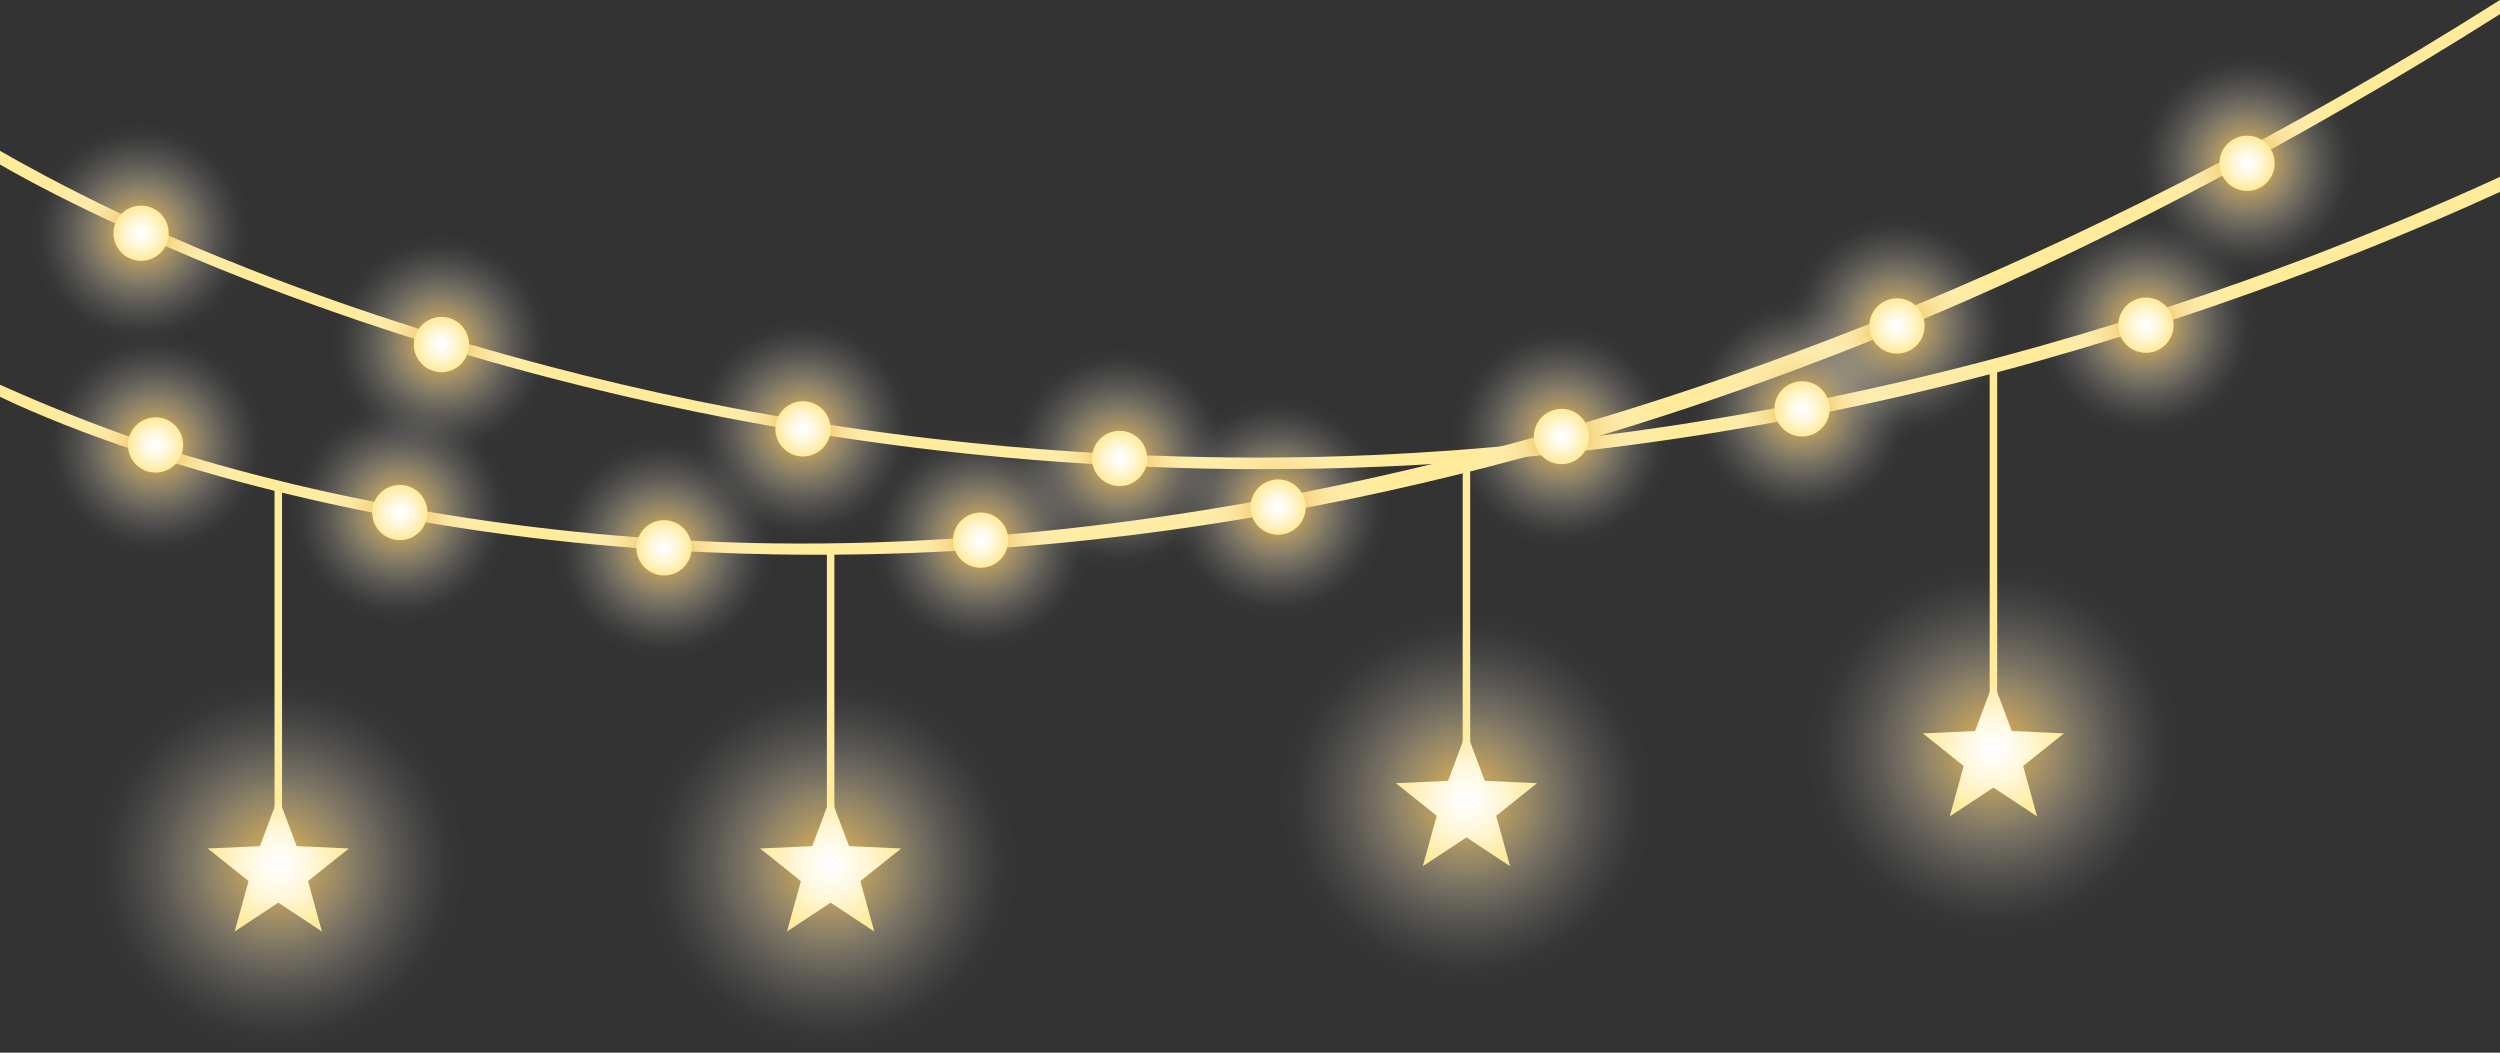 <?xml version="1.0" encoding="UTF-8"?>
<!DOCTYPE svg PUBLIC '-//W3C//DTD SVG 1.0//EN'
          'http://www.w3.org/TR/2001/REC-SVG-20010904/DTD/svg10.dtd'>
<svg data-name="Layer 1" height="1263.2" preserveAspectRatio="xMidYMid meet" version="1.0" viewBox="-0.0 58.9 3000.0 1263.2" width="3000.0" xmlns="http://www.w3.org/2000/svg" xmlns:xlink="http://www.w3.org/1999/xlink" zoomAndPan="magnify"
><rect x="-0.0" y="58.9" width="3000.0" height="1263.2" fill="#333333" stroke="none"/><defs
  ><radialGradient cx="333.95" cy="1096.08" fx="333.95" fy="1096.08" gradientUnits="userSpaceOnUse" id="a" r="226" xlink:actuate="onLoad" xlink:show="other" xlink:type="simple"
    ><stop offset="0" stop-color="#eab236"
      /><stop offset=".12" stop-color="#eec05d" stop-opacity=".81"
      /><stop offset=".3" stop-color="#f3d38d" stop-opacity=".56"
      /><stop offset=".46" stop-color="#f7e3b6" stop-opacity=".36"
      /><stop offset=".62" stop-color="#faefd5" stop-opacity=".2"
      /><stop offset=".77" stop-color="#fdf7ec" stop-opacity=".09"
      /><stop offset=".9" stop-color="#fefdfa" stop-opacity=".02"
      /><stop offset="1" stop-color="#fff" stop-opacity="0"
    /></radialGradient
    ><radialGradient cx="333.95" cy="1096.08" fx="333.95" fy="1096.08" gradientUnits="userSpaceOnUse" id="b" r="82.63" xlink:actuate="onLoad" xlink:show="other" xlink:type="simple"
    ><stop offset="0" stop-color="#fff"
      /><stop offset=".17" stop-color="#fffdf6"
      /><stop offset=".44" stop-color="#fff8de"
      /><stop offset=".77" stop-color="#fff0b8"
      /><stop offset="1" stop-color="#ffeb9a"
    /></radialGradient
    ><radialGradient cx="996.76" fx="996.76" id="d" r="226" xlink:actuate="onLoad" xlink:href="#a" xlink:show="other" xlink:type="simple"
    /><radialGradient cx="996.76" fx="996.76" id="e" r="82.63" xlink:actuate="onLoad" xlink:href="#b" xlink:show="other" xlink:type="simple"
    /><radialGradient cx="1759.73" cy="1017.76" fx="1759.73" fy="1017.76" id="f" r="226" xlink:actuate="onLoad" xlink:href="#a" xlink:show="other" xlink:type="simple"
    /><radialGradient cx="1759.73" cy="1017.76" fx="1759.73" fy="1017.76" id="g" r="82.63" xlink:actuate="onLoad" xlink:href="#b" xlink:show="other" xlink:type="simple"
    /><radialGradient cx="2392.12" cy="957.97" fx="2392.12" fy="957.97" id="h" r="226" xlink:actuate="onLoad" xlink:href="#a" xlink:show="other" xlink:type="simple"
    /><radialGradient cx="2392.12" cy="957.97" fx="2392.12" fy="957.97" id="i" r="82.63" xlink:actuate="onLoad" xlink:href="#b" xlink:show="other" xlink:type="simple"
    /><radialGradient cx="186.67" cy="592.86" fx="186.67" fy="592.86" gradientUnits="userSpaceOnUse" id="c" r="133.57" xlink:actuate="onLoad" xlink:show="other" xlink:type="simple"
    ><stop offset=".05" stop-color="#eab236"
      /><stop offset=".17" stop-color="#eec05d" stop-opacity=".81"
      /><stop offset=".33" stop-color="#f3d38d" stop-opacity=".56"
      /><stop offset=".49" stop-color="#f7e3b6" stop-opacity=".36"
      /><stop offset=".64" stop-color="#faefd5" stop-opacity=".2"
      /><stop offset=".78" stop-color="#fdf7ec" stop-opacity=".09"
      /><stop offset=".9" stop-color="#fefdfa" stop-opacity=".02"
      /><stop offset="1" stop-color="#fff" stop-opacity="0"
    /></radialGradient
    ><radialGradient cx="186.67" cy="592.86" fx="186.67" fy="592.86" id="j" r="33.15" xlink:actuate="onLoad" xlink:href="#b" xlink:show="other" xlink:type="simple"
    /><radialGradient cx="169.3" cy="338.78" fx="169.3" fy="338.78" id="k" r="133.57" xlink:actuate="onLoad" xlink:href="#c" xlink:show="other" xlink:type="simple"
    /><radialGradient cx="169.3" cy="338.78" fx="169.3" fy="338.78" id="l" r="33.15" xlink:actuate="onLoad" xlink:href="#b" xlink:show="other" xlink:type="simple"
    /><radialGradient cx="529.74" cy="472.35" fx="529.74" fy="472.35" id="m" xlink:actuate="onLoad" xlink:href="#c" xlink:show="other" xlink:type="simple"
    /><radialGradient cx="529.74" cy="472.35" fx="529.74" fy="472.35" id="n" r="33.15" xlink:actuate="onLoad" xlink:href="#b" xlink:show="other" xlink:type="simple"
    /><radialGradient cx="963.6" cy="573.51" fx="963.6" fy="573.51" id="o" r="133.57" xlink:actuate="onLoad" xlink:href="#c" xlink:show="other" xlink:type="simple"
    /><radialGradient cx="963.6" cy="573.51" fx="963.6" fy="573.51" id="p" r="33.15" xlink:actuate="onLoad" xlink:href="#b" xlink:show="other" xlink:type="simple"
    /><radialGradient cx="1343.52" cy="609.03" fx="1343.52" fy="609.03" id="q" r="133.57" xlink:actuate="onLoad" xlink:href="#c" xlink:show="other" xlink:type="simple"
    /><radialGradient cx="1343.52" cy="609.03" fx="1343.52" fy="609.03" id="r" r="33.15" xlink:actuate="onLoad" xlink:href="#b" xlink:show="other" xlink:type="simple"
    /><radialGradient cx="2162.51" cy="549.54" fx="2162.51" fy="549.54" id="s" r="133.57" xlink:actuate="onLoad" xlink:href="#c" xlink:show="other" xlink:type="simple"
    /><radialGradient cx="2162.51" cy="549.54" fx="2162.51" fy="549.54" id="t" r="33.15" xlink:actuate="onLoad" xlink:href="#b" xlink:show="other" xlink:type="simple"
    /><radialGradient cx="2575.1" cy="449.13" fx="2575.1" fy="449.13" id="u" r="133.57" xlink:actuate="onLoad" xlink:href="#c" xlink:show="other" xlink:type="simple"
    /><radialGradient cx="2575.1" cy="449.13" fx="2575.1" fy="449.13" id="v" r="33.15" xlink:actuate="onLoad" xlink:href="#b" xlink:show="other" xlink:type="simple"
    /><radialGradient cx="479.77" cy="673.92" fx="479.77" fy="673.92" id="w" xlink:actuate="onLoad" xlink:href="#c" xlink:show="other" xlink:type="simple"
    /><radialGradient cx="479.77" cy="673.92" fx="479.77" fy="673.92" id="x" r="33.15" xlink:actuate="onLoad" xlink:href="#b" xlink:show="other" xlink:type="simple"
    /><radialGradient cx="796.88" cy="716.27" fx="796.88" fy="716.27" id="y" xlink:actuate="onLoad" xlink:href="#c" xlink:show="other" xlink:type="simple"
    /><radialGradient cx="796.88" cy="716.27" fx="796.88" fy="716.27" id="z" r="33.15" xlink:actuate="onLoad" xlink:href="#b" xlink:show="other" xlink:type="simple"
    /><radialGradient cx="1176.79" cy="707.07" fx="1176.79" fy="707.07" id="A" r="133.57" xlink:actuate="onLoad" xlink:href="#c" xlink:show="other" xlink:type="simple"
    /><radialGradient cx="1176.79" cy="707.07" fx="1176.79" fy="707.07" id="B" r="33.15" xlink:actuate="onLoad" xlink:href="#b" xlink:show="other" xlink:type="simple"
    /><radialGradient cx="1533.73" cy="667.41" fx="1533.73" fy="667.41" id="C" r="133.57" xlink:actuate="onLoad" xlink:href="#c" xlink:show="other" xlink:type="simple"
    /><radialGradient cx="1533.73" cy="667.41" fx="1533.73" fy="667.41" id="D" r="33.15" xlink:actuate="onLoad" xlink:href="#b" xlink:show="other" xlink:type="simple"
    /><radialGradient cx="1873.82" cy="582.7" fx="1873.82" fy="582.7" id="E" r="133.57" xlink:actuate="onLoad" xlink:href="#c" xlink:show="other" xlink:type="simple"
    /><radialGradient cx="1873.82" cy="582.7" fx="1873.82" fy="582.7" id="F" r="33.15" xlink:actuate="onLoad" xlink:href="#b" xlink:show="other" xlink:type="simple"
    /><radialGradient cx="2276.38" cy="450.06" fx="2276.38" fy="450.06" id="G" r="133.57" xlink:actuate="onLoad" xlink:href="#c" xlink:show="other" xlink:type="simple"
    /><radialGradient cx="2276.38" cy="450.06" fx="2276.38" fy="450.06" id="H" r="33.15" xlink:actuate="onLoad" xlink:href="#b" xlink:show="other" xlink:type="simple"
    /><radialGradient cx="2696.45" cy="254.87" fx="2696.45" fy="254.87" id="I" r="133.57" xlink:actuate="onLoad" xlink:href="#c" xlink:show="other" xlink:type="simple"
    /><radialGradient cx="2696.45" cy="254.87" fx="2696.45" fy="254.87" id="J" r="33.15" xlink:actuate="onLoad" xlink:href="#b" xlink:show="other" xlink:type="simple"
  /></defs
  ><g id="change1_1"
  ><path d="m0,520.63c13.92,6.18,34.99,15.47,61.22,26.26,26.65,10.97,58.62,23.5,93.84,35.92,20.06,7.08,41.18,14.12,62.97,20.82,2.5.77,5,1.53,7.52,2.29,26.47,7.99,56.28,16.39,89.23,24.82,11.57,2.96,23.54,5.93,35.88,8.88,30.56,7.31,63.44,14.54,98.54,21.44h0c20.48,4.03,41.73,7.94,63.7,11.69,31.75,5.42,65.01,10.5,99.71,15.07,17.15,2.27,34.65,4.41,52.5,6.41,32.57,3.66,66.29,6.85,101.09,9.45,20.52,1.55,41.42,2.89,62.69,4,5.15.27,10.32.53,15.52.77,27.64,1.29,56.29,2.16,85.92,2.51,36.21.44,73.88.14,112.92-1.02,32.53-.97,66.02-2.53,100.43-4.75,21.5-1.39,43.35-3.03,65.56-4.95,11.2-.97,22.49-2,33.87-3.11,21.74-2.12,43.79-4.49,66.16-7.15,29.88-3.54,60.31-7.57,91.28-12.12,20.71-3.05,41.65-6.33,62.83-9.86h.01c12.49-2.08,25.06-4.24,37.71-6.5,20.1-3.57,40.4-7.37,60.9-11.4,32.74-6.42,65.98-13.43,99.69-21.05,18.68-4.23,37.5-8.64,56.47-13.25h0c8.24-2,16.5-4.04,24.79-6.12,19.27-4.82,38.69-9.84,58.25-15.08h.02c13.08-3.5,26.23-7.09,39.44-10.78,20.45-5.71,41.04-11.65,61.78-17.82,31.84-9.45,64.01-19.47,96.51-30.05,10.69-3.49,21.41-7.03,32.17-10.64,38.28-12.83,77-26.45,116.13-40.92,31.75-11.73,63.78-24.01,96.06-36.86,1.22-.48,2.44-.97,3.65-1.46,17.04-6.79,34.15-13.75,51.34-20.88,31.29-12.96,62.81-26.46,94.56-40.52,58.67-25.99,118.08-53.85,178.17-83.72,30.59-15.2,61.34-30.92,92.27-47.17,16.85-8.86,33.75-17.87,50.69-27.05,30.04-16.26,60.22-33.03,90.55-50.32,64.54-36.78,129.71-75.91,195.44-117.53v16.98c-60.73,38.44-123.59,76.39-187.36,113.09-29.02,16.71-58.22,33.16-87.5,49.28-19.4,10.69-38.84,21.23-58.27,31.61-29.3,15.66-58.6,30.94-87.78,45.78-.43.22-.86.44-1.28.65-37.24,18.93-74.28,37.15-110.88,54.5h-.01c-22.22,10.54-44.27,20.76-66.11,30.62-13.35,6.04-26.62,11.94-39.79,17.7-17.5,7.65-35.02,15.17-52.56,22.55-15.38,6.48-30.77,12.84-46.18,19.1-4.87,1.98-9.74,3.95-14.61,5.9-31.28,12.57-62.6,24.7-93.94,36.38-41.57,15.49-83.18,30.19-124.77,44.09-8.14,2.72-16.28,5.41-24.42,8.07-28.28,9.23-56.54,18.09-84.78,26.57-4.31,1.3-8.61,2.58-12.92,3.86-19.85,5.88-39.68,11.57-59.48,17.07-5.3,1.47-10.59,2.93-15.89,4.38h-.03c-14.06,3.84-28.11,7.58-42.15,11.22-8.35,2.17-16.71,4.3-25.06,6.4-3,.76-6,1.51-9,2.25-2.29.57-4.58,1.14-6.88,1.7-27.5,6.79-54.99,13.22-82.47,19.29-33.03,7.29-66.04,14.07-99.01,20.32-21.32,4.06-42.63,7.89-63.92,11.5-17.27,2.94-34.52,5.73-51.77,8.36h0c-16.05,2.48-32.1,4.81-48.13,7.02-30.94,4.28-61.84,8.09-92.68,11.43-17.41,1.9-34.8,3.64-52.18,5.23-16.49,1.51-32.96,2.89-49.42,4.13-20.87,1.59-41.7,2.95-62.51,4.1-34.08,1.89-68.07,3.19-101.97,3.92-14.36.31-28.7.51-43.02.61-3,.03-6,.04-9,.05-3.98.02-7.96.03-11.94.03-16.73,0-33.43-.14-50.1-.43-29.14-.49-58.2-1.42-87.18-2.79-4.44-.21-8.87-.43-13.31-.66-22.05-1.14-44.06-2.54-66-4.19-33.56-2.53-66.95-5.64-100.12-9.35-17.72-1.98-35.38-4.12-52.96-6.45-33.59-4.4-66.91-9.43-99.87-15.05-7.96-1.35-15.9-2.74-23.81-4.17-13.51-2.44-26.97-4.97-40.35-7.61-33.35-6.56-66.28-13.75-98.68-21.52-3.17-.75-6.34-1.52-9.49-2.29-3.01-.74-6.01-1.47-9-2.22-6.35-1.58-12.68-3.18-18.99-4.8-30.32-7.8-60.12-16.11-89.29-24.92-3.35-1.01-6.67-2.02-9.95-3.03-20.56-6.32-39.74-12.57-57.51-18.63-39.33-13.41-71.72-25.89-96.63-36.15-30.69-12.64-50.04-21.9-57.08-25.37v-14.36Z" fill="#ffeb9a"
  /></g
  ><g id="change1_2"
  ><path d="m0,239.9c12.34,7.11,30.95,17.58,54.73,30.21,24.98,13.27,55.67,28.92,90.79,45.57,17.85,8.46,36.84,17.17,56.81,25.96,11.12,4.89,22.54,9.8,34.23,14.71,18.38,7.71,38.28,15.83,59.64,24.22,33.24,13.07,70,26.83,110.04,40.83,30.26,10.59,62.4,21.33,96.29,32.01,19.54,6.16,39.67,12.31,60.36,18.4,31.32,9.23,63.93,18.33,97.76,27.2,54.81,14.35,112.83,28.06,173.73,40.59,13.16,2.71,26.45,5.36,39.87,7.95,19.5,3.77,39.43,7.43,59.78,10.97,20.38,3.54,41.18,6.96,62.39,10.23,32.53,5.01,66.02,9.68,100.44,13.92,8.07.99,16.2,1.97,24.38,2.91,29.19,3.38,59.02,6.45,89.47,9.15,14.41,1.28,28.95,2.48,43.63,3.59h0c18.69,1.42,37.6,2.69,56.73,3.81,21.53,1.27,43.33,2.35,65.39,3.22,12.67.5,25.43.94,38.28,1.29,20.56.59,41.33.99,62.32,1.19,11.15.11,22.35.17,33.62.17,45.85,0,92.9-1.04,141.05-3.21,29.45-1.33,59.31-3.09,89.55-5.29,19.81-1.43,39.79-3.06,59.93-4.9h.02c13.39-1.21,26.86-2.51,40.39-3.91,21.6-2.22,43.38-4.66,65.33-7.35,4.26-.52,8.53-1.05,12.8-1.59,28.72-3.62,57.73-7.64,86.99-12.07,7.72-1.17,15.45-2.37,23.2-3.6,32.82-5.2,65.97-10.92,99.41-17.19,15.9-2.98,31.86-6.08,47.89-9.32,5.22-1.05,10.45-2.11,15.69-3.2,32.59-6.71,65.44-13.95,98.53-21.73,37.56-8.82,75.43-18.35,113.57-28.61,12.99-3.49,26.01-7.06,39.06-10.72,32.48-9.11,65.14-18.75,97.97-28.94,19.4-6.02,38.85-12.22,58.36-18.63,32.07-10.52,64.28-21.57,96.62-33.17,7.48-2.67,14.96-5.37,22.45-8.11,0,0,.01,0,.02-.01,15.18-5.54,30.38-11.21,45.62-17,.01,0,.01,0,.01,0,77.71-29.53,156.08-62.22,234.85-98.29v18.03c-96.03,43.92-196.28,84.49-297.19,120.68-31.7,11.37-63.46,22.31-95.18,32.78-20.95,6.92-41.88,13.64-62.75,20.15-32.33,10.07-64.53,19.64-96.49,28.67-16.86,4.76-33.66,9.37-50.36,13.83-.47.13-.94.25-1.41.37-2.41.65-4.82,1.29-7.22,1.92-.59.16-1.19.31-1.78.47-30.83,8.12-61.77,15.81-92.8,23.08-33.02,7.74-66.14,14.99-99.33,21.75-1.16.24-2.32.48-3.49.71-19.59,3.97-39.2,7.78-58.84,11.4-33.37,6.17-66.79,11.85-100.24,17.02-8.53,1.32-17.04,2.61-25.57,3.85h0c-35,5.15-70.02,9.75-105.02,13.79h-.01c-17.59,2.03-35.16,3.92-52.74,5.66-6.03.61-12.07,1.19-18.1,1.75h-.03c-2.34.23-4.67.45-7,.66-26.81,2.46-53.63,4.6-80.47,6.42-8.6.59-17.19,1.14-25.79,1.66h0c-19.98,1.2-39.97,2.22-59.97,3.07-47.74,2.02-95.5,3.03-143.26,3.03-12.82,0-25.63-.07-38.45-.22-22.59-.25-45.17-.74-67.75-1.45-11.2-.35-22.4-.75-33.6-1.22-21.38-.88-42.75-1.97-64.1-3.25-13.1-.8-26.19-1.66-39.28-2.61-20.61-1.48-41.21-3.15-61.8-5.01-36.12-3.27-72.21-7.11-108.24-11.54,0-.01,0,0,0,0-2.13-.26-4.26-.53-6.39-.8-33.26-4.14-66.47-8.79-99.62-13.93-21.75-3.37-43.47-6.95-65.16-10.75-19.8-3.45-39.57-7.09-59.32-10.91-13.18-2.55-26.36-5.17-39.52-7.89-58.45-12.02-116.66-25.6-174.27-40.67-32.53-8.5-64.86-17.47-96.93-26.89-18.18-5.34-36.28-10.82-54.28-16.45-2.97-.93-5.95-1.86-8.92-2.81-32.13-10.14-63.99-20.74-95.45-31.77-37.37-13.09-74.2-26.78-110.32-41.01-20.39-8.02-40.56-16.22-60.47-24.58-11.18-4.69-22-9.32-32.44-13.86-21.76-9.46-41.9-18.56-60.36-27.16-37.05-17.25-67.31-32.45-90.2-44.44-25.18-13.19-41.46-22.5-48.06-26.35v-16.43Z" fill="#ffeb9a"
  /></g
  ><circle cx="333.95" cy="1096.08" fill="url(#a)" r="226"
  /><g id="change1_3"
  ><path d="M329.45 638.03H338.45V1044.06H329.45z" fill="#ffeb9a"
  /></g
  ><path d="M333.95 1015.55L356 1074.23 418.63 1077.07 369.63 1116.18 386.28 1176.62 333.95 1142.1 281.62 1176.62 298.27 1116.18 249.27 1077.07 311.9 1074.23 333.95 1015.55z" fill="url(#b)"
  /><circle cx="996.76" cy="1096.08" fill="url(#d)" r="226"
  /><g id="change1_4"
  ><path d="M992.26 716.26H1001.26V1044.06H992.26z" fill="#ffeb9a"
  /></g
  ><path d="M996.76 1015.55L1018.81 1074.23 1081.43 1077.07 1032.44 1116.18 1049.09 1176.62 996.76 1142.1 944.42 1176.62 961.08 1116.18 912.08 1077.07 974.7 1074.23 996.76 1015.55z" fill="url(#e)"
  /><circle cx="1759.73" cy="1017.76" fill="url(#f)" r="226"
  /><g id="change1_5"
  ><path d="M1755.23 622.74H1764.23V965.74H1755.23z" fill="#ffeb9a"
  /></g
  ><path d="M1759.73 937.22L1781.78 995.91 1844.41 998.74 1795.41 1037.85 1812.06 1098.29 1759.73 1063.77 1707.4 1098.29 1724.05 1037.85 1675.05 998.74 1737.68 995.91 1759.73 937.22z" fill="url(#g)"
  /><circle cx="2392.12" cy="957.97" fill="url(#h)" r="226"
  /><g id="change1_6"
  ><path d="M2387.62 499.92H2396.62V905.95H2387.62z" fill="#ffeb9a"
  /></g
  ><path d="M2392.12 877.44L2414.17 936.12 2476.79 938.96 2427.8 978.07 2444.45 1038.5 2392.12 1003.99 2339.78 1038.5 2356.43 978.07 2307.44 938.96 2370.06 936.12 2392.12 877.44z" fill="url(#i)"
  /><circle cx="186.67" cy="592.86" fill="url(#c)" r="133.57"
  /><circle cx="186.67" cy="592.86" fill="url(#j)" r="33.15"
  /><circle cx="169.3" cy="338.78" fill="url(#k)" r="133.57"
  /><circle cx="169.3" cy="338.78" fill="url(#l)" r="33.15"
  /><circle cx="529.74" cy="472.35" fill="url(#m)" r="133.57"
  /><circle cx="529.74" cy="472.35" fill="url(#n)" r="33.15"
  /><circle cx="963.6" cy="573.51" fill="url(#o)" r="133.57"
  /><circle cx="963.6" cy="573.51" fill="url(#p)" r="33.15"
  /><circle cx="1343.52" cy="609.03" fill="url(#q)" r="133.57"
  /><circle cx="1343.52" cy="609.03" fill="url(#r)" r="33.15"
  /><circle cx="2162.51" cy="549.54" fill="url(#s)" r="133.57"
  /><circle cx="2162.51" cy="549.54" fill="url(#t)" r="33.15"
  /><circle cx="2575.1" cy="449.13" fill="url(#u)" r="133.57"
  /><circle cx="2575.1" cy="449.13" fill="url(#v)" r="33.15"
  /><circle cx="479.77" cy="673.92" fill="url(#w)" r="133.57"
  /><circle cx="479.77" cy="673.92" fill="url(#x)" r="33.15"
  /><circle cx="796.88" cy="716.27" fill="url(#y)" r="133.57"
  /><circle cx="796.88" cy="716.27" fill="url(#z)" r="33.15"
  /><circle cx="1176.79" cy="707.07" fill="url(#A)" r="133.57"
  /><circle cx="1176.79" cy="707.07" fill="url(#B)" r="33.15"
  /><circle cx="1533.73" cy="667.41" fill="url(#C)" r="133.57"
  /><circle cx="1533.73" cy="667.41" fill="url(#D)" r="33.15"
  /><circle cx="1873.82" cy="582.7" fill="url(#E)" r="133.57"
  /><circle cx="1873.82" cy="582.7" fill="url(#F)" r="33.15"
  /><circle cx="2276.38" cy="450.06" fill="url(#G)" r="133.57"
  /><circle cx="2276.38" cy="450.06" fill="url(#H)" r="33.15"
  /><circle cx="2696.45" cy="254.87" fill="url(#I)" r="133.57"
  /><circle cx="2696.45" cy="254.87" fill="url(#J)" r="33.15"
/></svg
>
